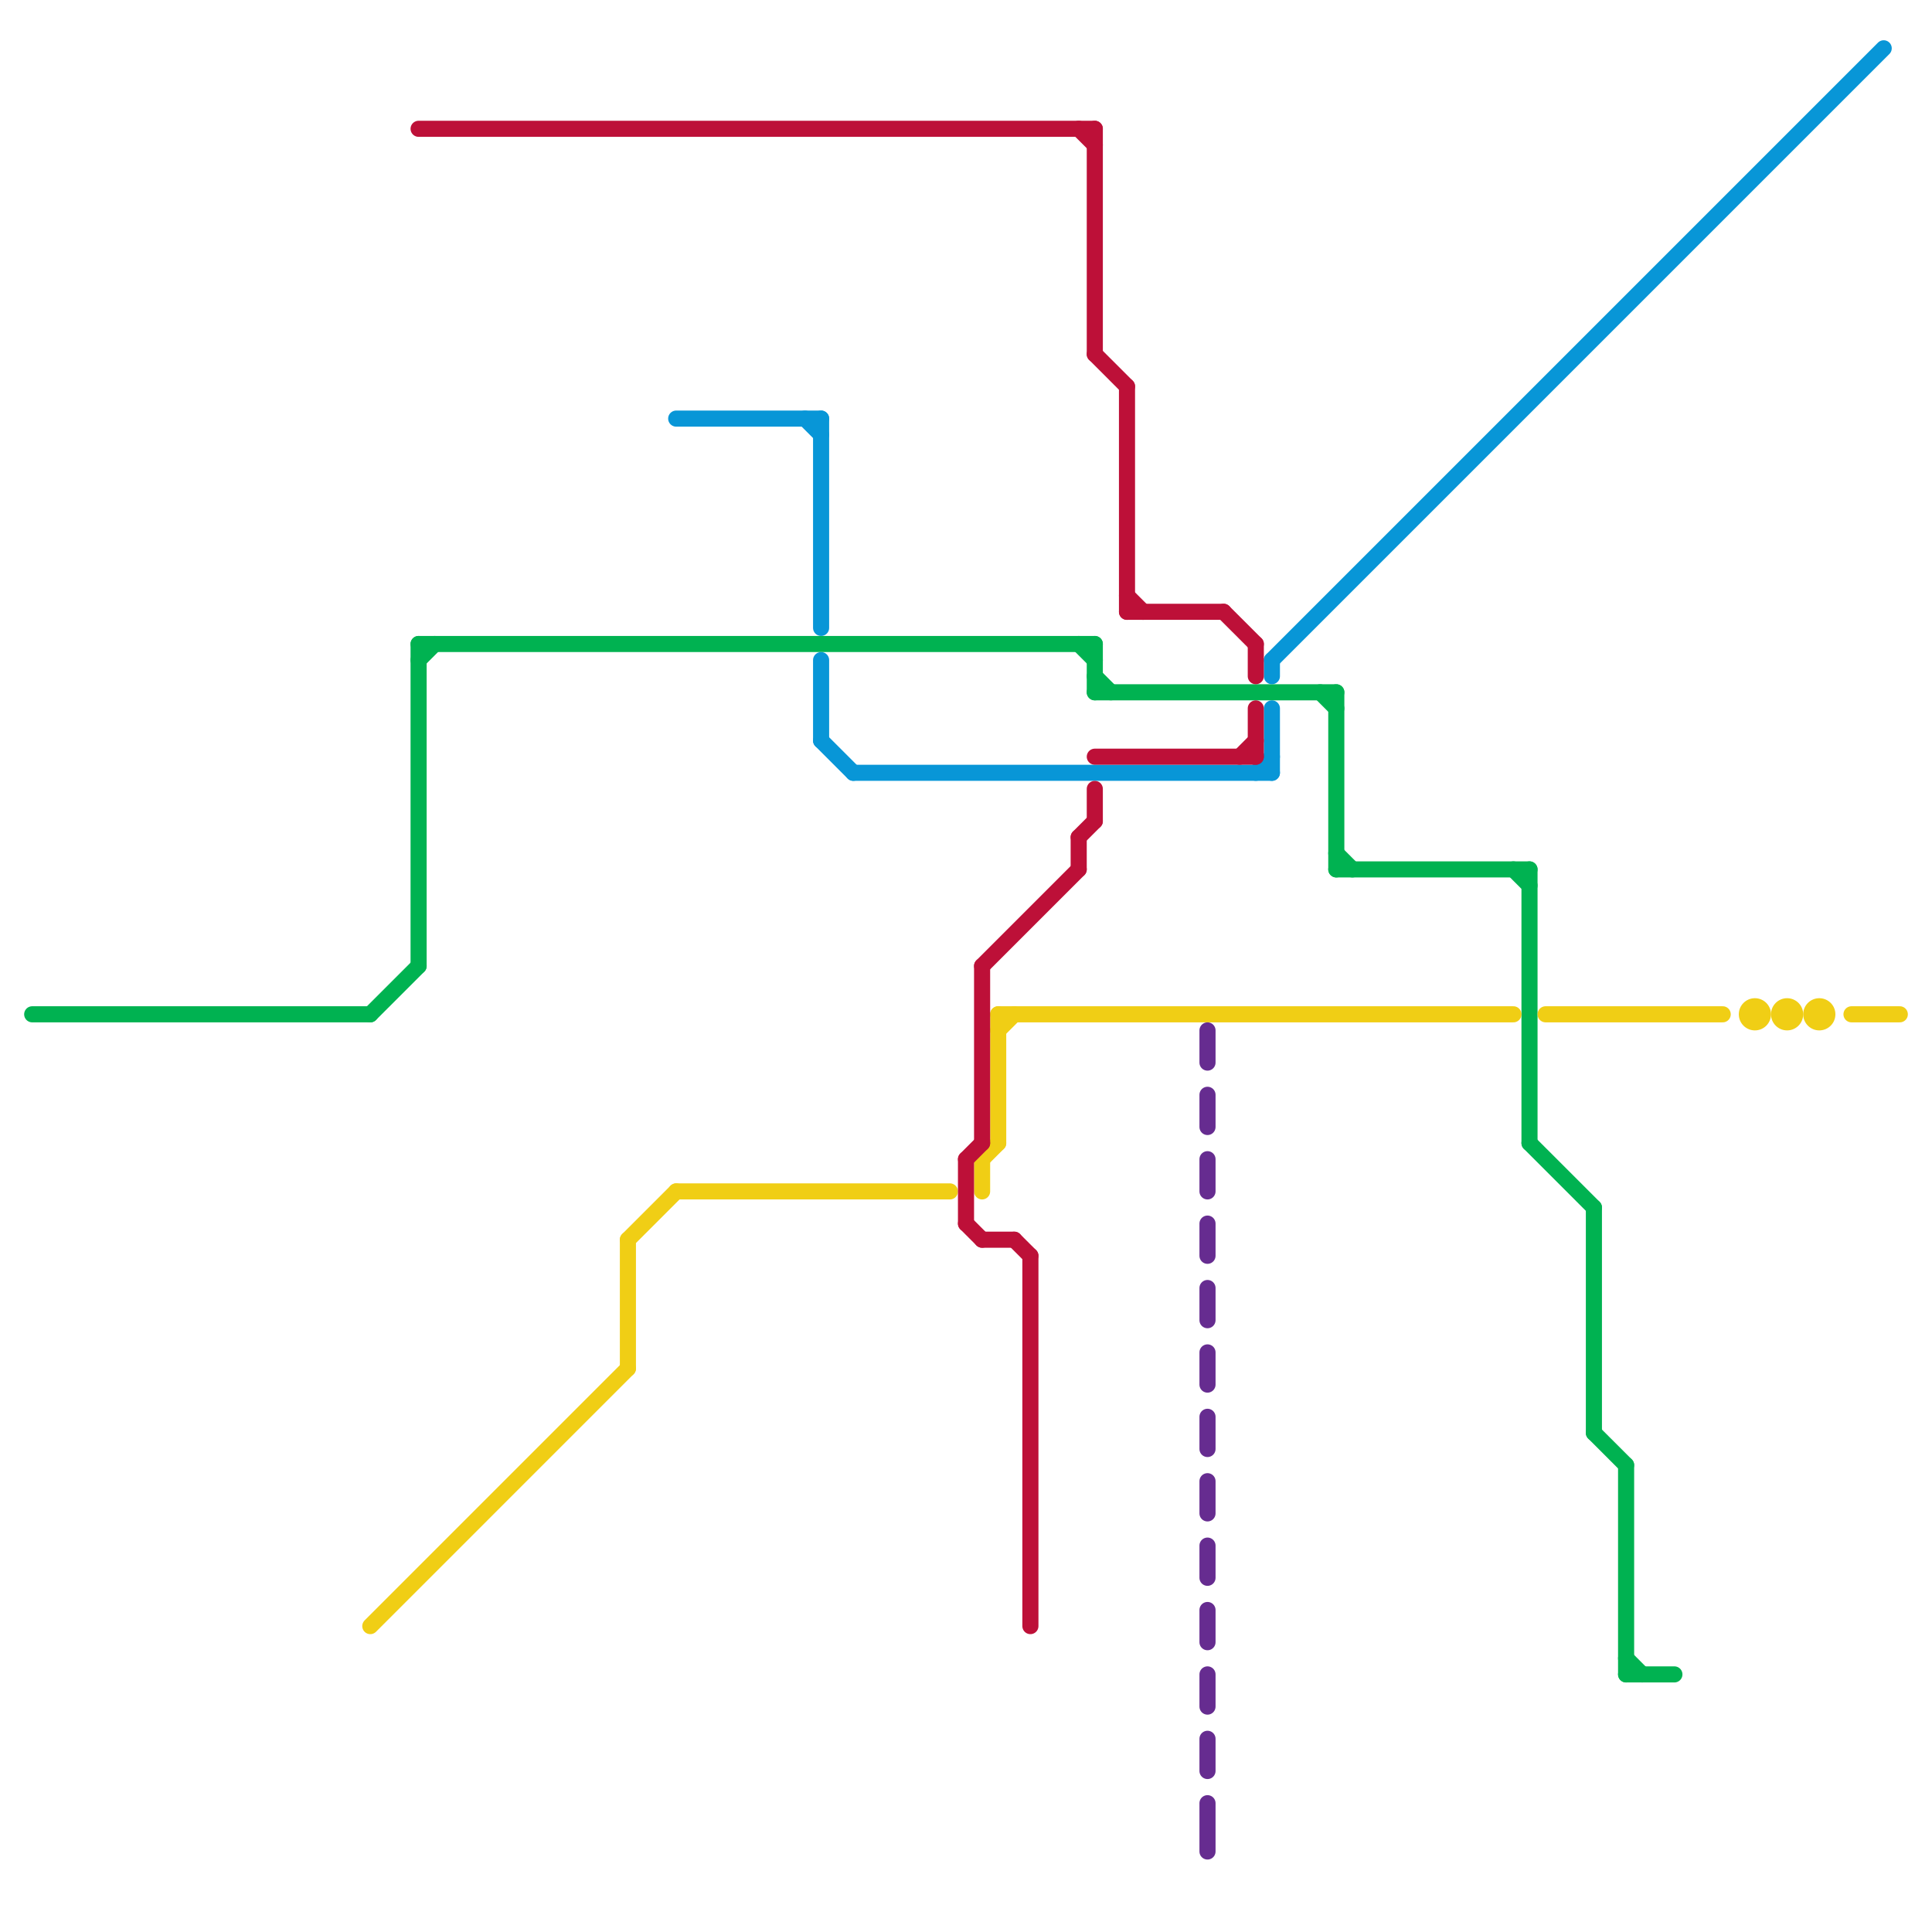 
<svg version="1.1" xmlns="http://www.w3.org/2000/svg" viewBox="0 0 120 120">
<style>text { font: 1px Helvetica; font-weight: 600; white-space: pre; dominant-baseline: central; } line { stroke-width: 1; fill: none; stroke-linecap: round; stroke-linejoin: round; } .c0 { stroke: #00b251 } .c1 { stroke: #0896d7 } .c2 { stroke: #f0ce15 } .c3 { stroke: #bd1038 } .c4 { stroke: #662c90 }</style><defs><g id="wm-xf"><circle r="1.2" fill="#000"/><circle r="0.9" fill="#fff"/><circle r="0.6" fill="#000"/><circle r="0.3" fill="#fff"/></g><g id="wm"><circle r="0.6" fill="#000"/><circle r="0.3" fill="#fff"/></g></defs><line class="c0" x1="101" y1="91" x2="101" y2="104"/><line class="c0" x1="99" y1="75" x2="99" y2="89"/><line class="c0" x1="26" y1="40" x2="26" y2="60"/><line class="c0" x1="95" y1="71" x2="99" y2="75"/><line class="c0" x1="99" y1="89" x2="101" y2="91"/><line class="c0" x1="94" y1="54" x2="95" y2="55"/><line class="c0" x1="83" y1="54" x2="95" y2="54"/><line class="c0" x1="67" y1="40" x2="68" y2="41"/><line class="c0" x1="82" y1="43" x2="83" y2="44"/><line class="c0" x1="83" y1="53" x2="84" y2="54"/><line class="c0" x1="101" y1="104" x2="104" y2="104"/><line class="c0" x1="68" y1="40" x2="68" y2="43"/><line class="c0" x1="26" y1="40" x2="68" y2="40"/><line class="c0" x1="101" y1="103" x2="102" y2="104"/><line class="c0" x1="95" y1="54" x2="95" y2="71"/><line class="c0" x1="68" y1="42" x2="69" y2="43"/><line class="c0" x1="2" y1="63" x2="23" y2="63"/><line class="c0" x1="83" y1="43" x2="83" y2="54"/><line class="c0" x1="23" y1="63" x2="26" y2="60"/><line class="c0" x1="26" y1="41" x2="27" y2="40"/><line class="c0" x1="68" y1="43" x2="83" y2="43"/><line class="c1" x1="79" y1="44" x2="79" y2="48"/><line class="c1" x1="51" y1="46" x2="53" y2="48"/><line class="c1" x1="51" y1="41" x2="51" y2="46"/><line class="c1" x1="50" y1="26" x2="51" y2="27"/><line class="c1" x1="78" y1="48" x2="79" y2="47"/><line class="c1" x1="51" y1="26" x2="51" y2="39"/><line class="c1" x1="79" y1="41" x2="79" y2="42"/><line class="c1" x1="53" y1="48" x2="79" y2="48"/><line class="c1" x1="42" y1="26" x2="51" y2="26"/><line class="c1" x1="79" y1="41" x2="117" y2="3"/><line class="c2" x1="61" y1="72" x2="62" y2="71"/><line class="c2" x1="61" y1="72" x2="61" y2="74"/><line class="c2" x1="39" y1="77" x2="39" y2="85"/><line class="c2" x1="62" y1="63" x2="94" y2="63"/><line class="c2" x1="115" y1="63" x2="118" y2="63"/><line class="c2" x1="39" y1="77" x2="42" y2="74"/><line class="c2" x1="96" y1="63" x2="107" y2="63"/><line class="c2" x1="23" y1="101" x2="39" y2="85"/><line class="c2" x1="62" y1="63" x2="62" y2="71"/><line class="c2" x1="62" y1="64" x2="63" y2="63"/><line class="c2" x1="42" y1="74" x2="59" y2="74"/><circle cx="109" cy="63" r="1" fill="#f0ce15" /><circle cx="113" cy="63" r="1" fill="#f0ce15" /><circle cx="111" cy="63" r="1" fill="#f0ce15" /><line class="c3" x1="61" y1="60" x2="67" y2="54"/><line class="c3" x1="68" y1="8" x2="68" y2="22"/><line class="c3" x1="68" y1="49" x2="68" y2="51"/><line class="c3" x1="77" y1="47" x2="78" y2="46"/><line class="c3" x1="67" y1="52" x2="68" y2="51"/><line class="c3" x1="76" y1="38" x2="78" y2="40"/><line class="c3" x1="61" y1="77" x2="63" y2="77"/><line class="c3" x1="61" y1="60" x2="61" y2="71"/><line class="c3" x1="60" y1="72" x2="60" y2="76"/><line class="c3" x1="60" y1="72" x2="61" y2="71"/><line class="c3" x1="26" y1="8" x2="68" y2="8"/><line class="c3" x1="70" y1="37" x2="71" y2="38"/><line class="c3" x1="67" y1="8" x2="68" y2="9"/><line class="c3" x1="64" y1="78" x2="64" y2="101"/><line class="c3" x1="67" y1="52" x2="67" y2="54"/><line class="c3" x1="63" y1="77" x2="64" y2="78"/><line class="c3" x1="78" y1="40" x2="78" y2="42"/><line class="c3" x1="68" y1="47" x2="78" y2="47"/><line class="c3" x1="68" y1="22" x2="70" y2="24"/><line class="c3" x1="70" y1="24" x2="70" y2="38"/><line class="c3" x1="78" y1="44" x2="78" y2="47"/><line class="c3" x1="60" y1="76" x2="61" y2="77"/><line class="c3" x1="70" y1="38" x2="76" y2="38"/><line class="c4" x1="75" y1="108" x2="75" y2="110"/><line class="c4" x1="75" y1="96" x2="75" y2="98"/><line class="c4" x1="75" y1="112" x2="75" y2="115"/><line class="c4" x1="75" y1="88" x2="75" y2="90"/><line class="c4" x1="75" y1="84" x2="75" y2="86"/><line class="c4" x1="75" y1="76" x2="75" y2="78"/><line class="c4" x1="75" y1="64" x2="75" y2="66"/><line class="c4" x1="75" y1="68" x2="75" y2="70"/><line class="c4" x1="75" y1="92" x2="75" y2="94"/><line class="c4" x1="75" y1="80" x2="75" y2="82"/><line class="c4" x1="75" y1="100" x2="75" y2="102"/><line class="c4" x1="75" y1="72" x2="75" y2="74"/><line class="c4" x1="75" y1="104" x2="75" y2="106"/>
</svg>
